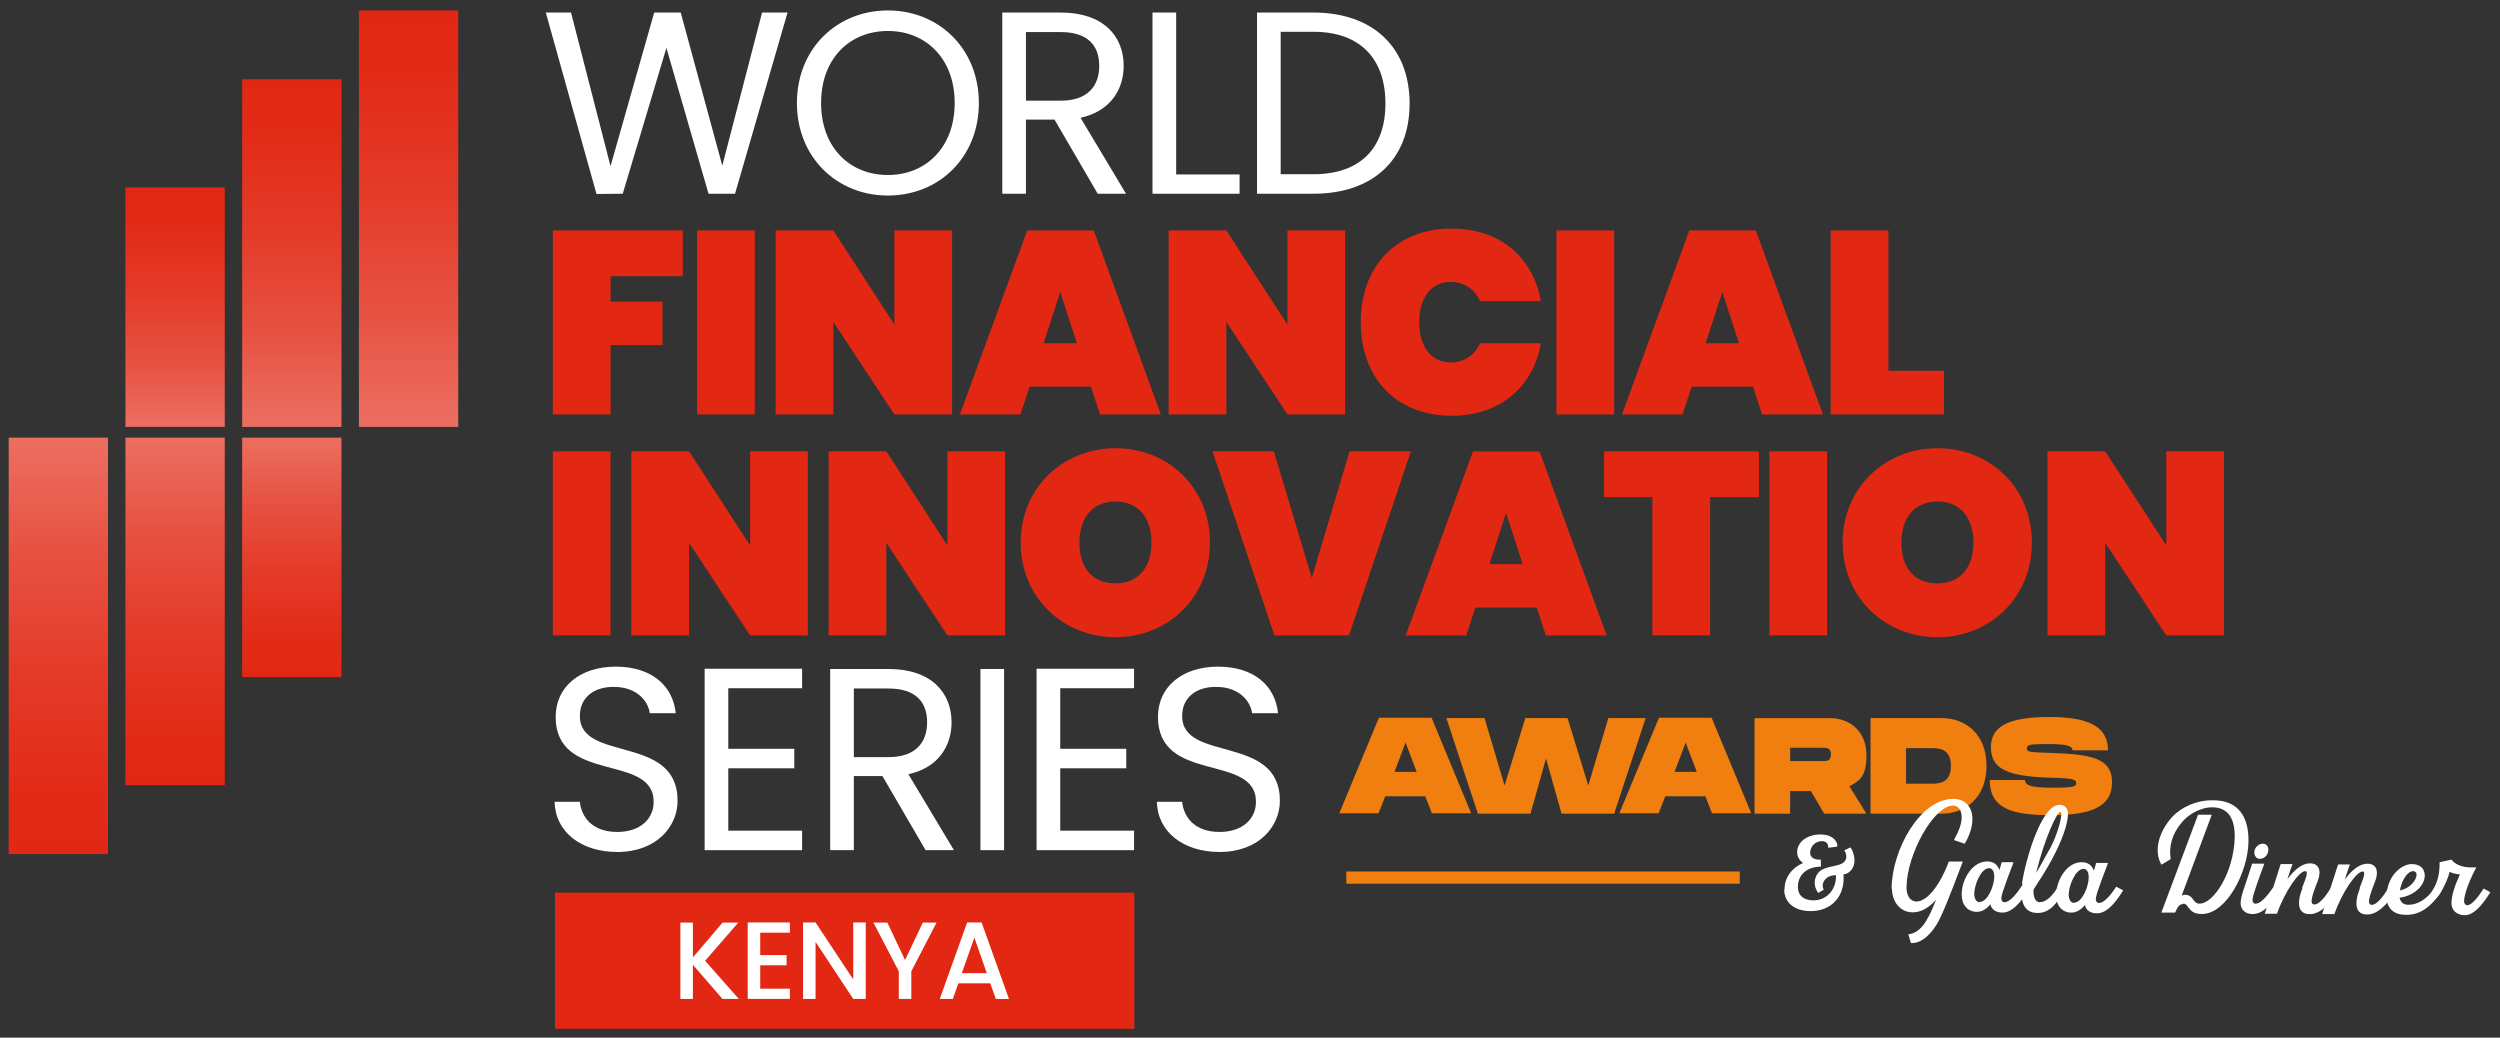 <?xml version="1.0" encoding="UTF-8"?>
<svg id="Layer_1" xmlns="http://www.w3.org/2000/svg" version="1.1" xmlns:xlink="http://www.w3.org/1999/xlink" viewBox="0 0 1036 430">
  <rect x="0" y="0" width="1036" height="430" fill="#333333" stroke="none"/>
  <!-- Generator: Adobe Illustrator 29.8.1, SVG Export Plug-In . SVG Version: 2.1.1 Build 2)  -->
  <defs>
    <style>
      .st0 {
        fill: url(#linear-gradient2);
      }

      .st1 {
        fill: #f07f10;
      }

      .st2 {
        fill: #fff;
      }

      .st3 {
        fill: url(#linear-gradient1);
      }

      .st4 {
        fill: url(#linear-gradient4);
      }

      .st5 {
        fill: url(#linear-gradient5);
      }

      .st6 {
        fill: url(#linear-gradient3);
      }

      .st7 {
        fill: url(#linear-gradient);
      }

      .st8 {
        fill: #e22713;
      }
    </style>
    <linearGradient id="linear-gradient" x1="72.56" y1="357.55" x2="72.56" y2="157.66" gradientTransform="translate(0 432) scale(1 -1)" gradientUnits="userSpaceOnUse">
      <stop offset="0" stop-color="#e22713"/>
      <stop offset=".1" stop-color="#e22c18"/>
      <stop offset=".23" stop-color="#e43a28"/>
      <stop offset=".38" stop-color="#e75242"/>
      <stop offset=".53" stop-color="#ec7366"/>
      <stop offset=".7" stop-color="#f29e95"/>
      <stop offset=".87" stop-color="#f8d1cd"/>
      <stop offset="1" stop-color="#fff"/>
    </linearGradient>
    <linearGradient id="linear-gradient1" x1="120.94" y1="403.82" x2="120.94" y2="113.66" gradientTransform="translate(0 432) scale(1 -1)" gradientUnits="userSpaceOnUse">
      <stop offset="0" stop-color="#e22713"/>
      <stop offset=".1" stop-color="#e22c18"/>
      <stop offset=".23" stop-color="#e43a28"/>
      <stop offset=".38" stop-color="#e75242"/>
      <stop offset=".53" stop-color="#ec7366"/>
      <stop offset=".7" stop-color="#f29e95"/>
      <stop offset=".87" stop-color="#f8d1cd"/>
      <stop offset="1" stop-color="#fff"/>
    </linearGradient>
    <linearGradient id="linear-gradient2" x1="169.31" y1="433.27" x2="169.31" y2="85.66" gradientTransform="translate(0 432) scale(1 -1)" gradientUnits="userSpaceOnUse">
      <stop offset="0" stop-color="#e22713"/>
      <stop offset=".1" stop-color="#e22c18"/>
      <stop offset=".23" stop-color="#e43a28"/>
      <stop offset=".38" stop-color="#e75242"/>
      <stop offset=".53" stop-color="#ec7366"/>
      <stop offset=".7" stop-color="#f29e95"/>
      <stop offset=".87" stop-color="#f8d1cd"/>
      <stop offset="1" stop-color="#fff"/>
    </linearGradient>
    <linearGradient id="linear-gradient3" x1="-975.4" y1="-389.05" x2="-975.4" y2="-588.94" gradientTransform="translate(-854.47 672.87) rotate(-180) scale(1 -1)" gradientUnits="userSpaceOnUse">
      <stop offset="0" stop-color="#e22713"/>
      <stop offset=".1" stop-color="#e22c18"/>
      <stop offset=".23" stop-color="#e43a28"/>
      <stop offset=".38" stop-color="#e75242"/>
      <stop offset=".53" stop-color="#ec7366"/>
      <stop offset=".7" stop-color="#f29e95"/>
      <stop offset=".87" stop-color="#f8d1cd"/>
      <stop offset="1" stop-color="#fff"/>
    </linearGradient>
    <linearGradient id="linear-gradient4" x1="-927.04" y1="-342.78" x2="-927.04" y2="-632.94" gradientTransform="translate(-854.48 672.87) rotate(-180) scale(1 -1)" gradientUnits="userSpaceOnUse">
      <stop offset="0" stop-color="#e22713"/>
      <stop offset=".1" stop-color="#e22c18"/>
      <stop offset=".23" stop-color="#e43a28"/>
      <stop offset=".38" stop-color="#e75242"/>
      <stop offset=".53" stop-color="#ec7366"/>
      <stop offset=".7" stop-color="#f29e95"/>
      <stop offset=".87" stop-color="#f8d1cd"/>
      <stop offset="1" stop-color="#fff"/>
    </linearGradient>
    <linearGradient id="linear-gradient5" x1="-878.66" y1="-313.33" x2="-878.66" y2="-660.94" gradientTransform="translate(-854.48 672.87) rotate(-180) scale(1 -1)" gradientUnits="userSpaceOnUse">
      <stop offset="0" stop-color="#e22713"/>
      <stop offset=".1" stop-color="#e22c18"/>
      <stop offset=".23" stop-color="#e43a28"/>
      <stop offset=".38" stop-color="#e75242"/>
      <stop offset=".53" stop-color="#ec7366"/>
      <stop offset=".7" stop-color="#f29e95"/>
      <stop offset=".87" stop-color="#f8d1cd"/>
      <stop offset="1" stop-color="#fff"/>
    </linearGradient>
  </defs>
  <g>
    <g>
      <g>
        <path class="st2" d="M226.18,5.2h10.45l16.37,63.66,18.1-63.66h10.99l17.23,63.44,16.48-63.44h10.56l-21.76,75.08h-10.99l-17.45-60.43-18.1,60.43-10.88.11L226.18,5.2Z"/>
        <path class="st2" d="M367.94,81.03c-21.11,0-37.7-15.83-37.7-38.35s16.59-38.35,37.7-38.35,37.7,15.83,37.7,38.35-16.48,38.35-37.7,38.35ZM367.94,72.52c15.83,0,27.68-11.53,27.68-29.84s-11.85-29.84-27.68-29.84-27.68,11.42-27.68,29.84,11.85,29.84,27.68,29.84Z"/>
        <path class="st2" d="M439.58,5.2c17.67,0,26.07,9.8,26.07,22.08,0,9.59-5.28,18.74-17.88,21.54l18.85,31.45h-11.74l-17.88-30.7h-11.85v30.7h-9.8V5.2h24.24-.01ZM439.58,13.28h-14.43v28.44h14.43c11.1,0,15.94-6.03,15.94-14.43s-4.74-14-15.94-14h0Z"/>
        <path class="st2" d="M487.4,5.2v67.11h26.28v7.97h-36.08V5.2h9.8Z"/>
        <path class="st2" d="M584.14,42.9c0,23.27-15.19,37.38-39.85,37.38h-23.38V5.2h23.38c24.67,0,39.85,14.43,39.85,37.7ZM544.28,72.2c19.6,0,29.84-10.99,29.84-29.3s-10.23-29.73-29.84-29.73h-13.57v59.03h13.57Z"/>
      </g>
      <g>
        <path class="st2" d="M255.8,353.06c-15.08,0-25.74-8.4-25.96-20.79h10.45c.65,6.25,5.06,12.49,15.51,12.49,9.48,0,15.08-5.39,15.08-12.49,0-20.25-40.61-7.33-40.61-35.22,0-12.39,10.02-20.79,24.88-20.79s23.7,7.86,24.88,19.28h-10.77c-.65-5.06-5.39-10.77-14.54-10.88-8.08-.21-14.43,3.99-14.43,12.06,0,19.39,40.5,7.33,40.5,35.12,0,10.66-8.72,21.22-24.99,21.22h0Z"/>
        <path class="st2" d="M332.39,285.2h-30.59v25.1h27.36v8.08h-27.36v25.85h30.59v8.08h-40.39v-75.19h40.39v8.08h0Z"/>
        <path class="st2" d="M368.26,277.23c17.67,0,26.07,9.8,26.07,22.08,0,9.59-5.28,18.74-17.88,21.54l18.85,31.45h-11.74l-17.88-30.7h-11.85v30.7h-9.8v-75.08h24.24-.01ZM368.26,285.31h-14.43v28.44h14.43c11.1,0,15.94-6.03,15.94-14.43s-4.74-14-15.94-14h0Z"/>
        <path class="st2" d="M406.29,277.23h9.8v75.08h-9.8v-75.08h0Z"/>
        <path class="st2" d="M469.95,285.2h-30.59v25.1h27.36v8.08h-27.36v25.85h30.59v8.08h-40.39v-75.19h40.39v8.08h0Z"/>
        <path class="st2" d="M505.39,353.06c-15.08,0-25.74-8.4-25.96-20.79h10.45c.65,6.25,5.06,12.49,15.51,12.49,9.48,0,15.08-5.39,15.08-12.49,0-20.25-40.61-7.33-40.61-35.22,0-12.39,10.02-20.79,24.88-20.79s23.7,7.86,24.88,19.28h-10.77c-.65-5.06-5.38-10.77-14.54-10.88-8.08-.21-14.43,3.99-14.43,12.06,0,19.39,40.5,7.33,40.5,35.12,0,10.66-8.73,21.22-24.99,21.22h0Z"/>
      </g>
      <g>
        <path class="st8" d="M229.09,95.49h53.86v18.96h-29.94v10.56h21.54v17.99h-21.54v28.76h-23.91v-76.26h-.01Z"/>
        <path class="st8" d="M288.88,95.49h23.91v76.26h-23.91v-76.26Z"/>
        <path class="st8" d="M394.55,95.49v76.26h-23.91l-25.31-38.35v38.35h-23.91v-76.26h23.91l25.31,38.99v-38.99s23.91,0,23.91,0Z"/>
        <path class="st8" d="M452.07,160.23h-25.42l-3.77,11.53h-25.1l27.9-76.26h27.58l27.79,76.26h-25.21l-3.77-11.53ZM439.36,121.02l-6.89,21.22h13.79l-6.89-21.22h0Z"/>
        <path class="st8" d="M557.42,95.49v76.26h-23.91l-25.31-38.35v38.35h-23.91v-76.26h23.91l25.31,38.99v-38.99s23.91,0,23.91,0Z"/>
        <path class="st8" d="M601.59,94.74c20.14,0,33.82,12.06,36.95,30.05h-25.21c-2.26-5.06-6.79-7.97-12.17-7.97-8.08,0-13.03,6.57-13.03,16.69s4.95,16.7,13.03,16.7c5.39,0,9.91-2.91,12.17-7.97h25.21c-3.12,17.99-16.8,30.05-36.95,30.05-23.37,0-37.7-16.05-37.7-38.78s14.33-38.78,37.7-38.78h0Z"/>
        <path class="st8" d="M645,95.49h23.91v76.26h-23.91v-76.26Z"/>
        <path class="st8" d="M726.44,160.23h-25.42l-3.77,11.53h-25.1l27.9-76.26h27.58l27.79,76.26h-25.2l-3.77-11.53h-.01ZM713.72,121.02l-6.89,21.22h13.79l-6.89-21.22h0Z"/>
        <path class="st8" d="M782.56,95.49v58.17h23.05v18.1h-46.96v-76.26h23.91Z"/>
      </g>
      <g>
        <path class="st8" d="M229.09,187.04h23.91v76.26h-23.91v-76.26h0Z"/>
        <path class="st8" d="M334.76,187.04v76.26h-23.91l-25.31-38.35v38.35h-23.91v-76.26h23.91l25.31,38.99v-38.99h23.91Z"/>
        <path class="st8" d="M416.52,187.04v76.26h-23.91l-25.31-38.35v38.35h-23.91v-76.26h23.91l25.31,38.99v-38.99h23.91Z"/>
        <path class="st8" d="M462.3,264.06c-21.65,0-39.32-16.26-39.32-39.21s17.67-39.1,39.32-39.1,39.1,16.16,39.1,39.1-17.56,39.21-39.1,39.21ZM462.3,241.76c9.59,0,14.87-6.79,14.87-16.91s-5.28-17.02-14.87-17.02-14.97,6.68-14.97,17.02,5.17,16.91,14.97,16.91Z"/>
        <path class="st8" d="M559.25,187.04h25.42l-25.64,76.26h-30.92l-25.64-76.26h25.42l15.73,52.46,15.62-52.46h.01Z"/>
        <path class="st8" d="M636.81,251.78h-25.42l-3.77,11.53h-25.1l27.9-76.26h27.58l27.79,76.26h-25.2l-3.77-11.53h-.01ZM624.1,212.57l-6.89,21.22h13.79l-6.89-21.22h0Z"/>
        <path class="st8" d="M664.71,187.04h64.2v18.96h-20.25v57.3h-23.91v-57.3h-20.03v-18.96h-.01Z"/>
        <path class="st8" d="M733.23,187.04h23.91v76.26h-23.91v-76.26h0Z"/>
        <path class="st8" d="M802.92,264.06c-21.65,0-39.32-16.26-39.32-39.21s17.66-39.1,39.32-39.1,39.1,16.16,39.1,39.1-17.56,39.21-39.1,39.21ZM802.92,241.76c9.59,0,14.87-6.79,14.87-16.91s-5.28-17.02-14.87-17.02-14.97,6.68-14.97,17.02,5.17,16.91,14.97,16.91Z"/>
        <path class="st8" d="M921.62,187.04v76.26h-23.91l-25.31-38.35v38.35h-23.91v-76.26h23.91l25.31,38.99v-38.99h23.91Z"/>
      </g>
      <g>
        <rect class="st7" x="51.98" y="77.67" width="41.16" height="99.23"/>
        <rect class="st3" x="100.36" y="32.86" width="41.16" height="144.05"/>
        <rect class="st0" x="148.73" y="4.34" width="41.16" height="172.57"/>
        <rect class="st6" x="100.35" y="181.37" width="41.16" height="99.23"/>
        <rect class="st4" x="51.98" y="181.36" width="41.16" height="144.05"/>
        <rect class="st5" x="3.6" y="181.36" width="41.16" height="172.57"/>
      </g>
    </g>
    <rect class="st8" x="229.98" y="369.9" width="240.1" height="56.44"/>
    <g>
      <path class="st2" d="M299.38,413.95l-12.24-14.15v14.15h-5.19v-31.63h5.19v14.43l12.29-14.43h6.51l-13.74,15.84,13.97,15.79h-6.79Z"/>
      <path class="st2" d="M315.04,386.51v9.28h10.92v4.23h-10.92v9.69h12.29v4.23h-17.48v-31.67h17.48v4.23h-12.29Z"/>
      <path class="st2" d="M358.77,413.95h-5.19l-15.61-23.62v23.62h-5.19v-31.67h5.19l15.61,23.57v-23.57h5.19v31.67Z"/>
      <path class="st2" d="M388.12,382.33l-10.47,20.16v11.47h-5.19v-11.47l-10.51-20.16h5.78l7.33,15.52,7.33-15.52h5.73Z"/>
      <path class="st2" d="M410.38,407.49h-13.24l-2.28,6.46h-5.42l11.33-31.67h6.01l11.33,31.67h-5.46l-2.28-6.46h.01ZM408.92,403.26l-5.14-14.7-5.19,14.7h10.33Z"/>
    </g>
  </g>
  <g>
    <g>
      <path class="st1" d="M590.92,329.97h-16.89l-2.76,7.06h-16.27l16.43-39.61h21.8l16.43,39.61h-16.27l-2.76-7.06h.31ZM587.07,319.85l-4.6-12.13-4.6,12.13h9.22-.01Z"/>
      <path class="st1" d="M681.96,297.58l-13.05,39.61h-21.8l-6.44-22.88-6.44,22.88h-21.8l-13.05-39.61h15.81l8.3,27.94,8.6-27.94h17.5l8.6,27.94,8.3-27.94h15.81-.35Z"/>
      <path class="st1" d="M706.98,329.97h-16.89l-2.76,7.06h-16.27l16.43-39.61h21.8l16.43,39.61h-16.27l-2.76-7.06h.31ZM703.14,319.85l-4.6-12.13-4.6,12.13h9.22-.01Z"/>
      <path class="st1" d="M766.39,325.83l7.06,11.36h-17.5l-5.52-9.37h-8.6v9.37h-14.74v-39.61h31.17c9.06,0,15.2,6.29,15.2,15.2s-2.61,10.6-7.06,13.05h0ZM741.84,315.39h13.67c1.53,0,3.22,0,3.22-2.76s-1.84-2.76-3.22-2.76h-13.67v5.52Z"/>
      <path class="st1" d="M823.2,317.38c0,13.51-9.06,19.8-18.57,19.8h-29.48v-39.61h29.48c9.52,0,18.57,6.29,18.57,19.8h0ZM808.46,317.38c0-7.36-5.22-7.36-8.45-7.36h-10.14v14.74h10.14c3.22,0,8.45,0,8.45-7.36h0Z"/>
      <path class="st1" d="M839.17,323.22c0,1.99,1.84,3.22,11.21,3.22s9.98-.61,9.98-1.99-1.23-1.99-10.6-2.15c-17.96-.61-24.72-3.53-24.72-12.74s8.6-12.44,24.26-12.44,24.26,3.68,24.26,13.82h-14.74c0-2.15-3.37-2.61-10.6-2.61s-8.3.31-8.3,1.84,1.38,1.53,9.98,1.84c15.66.61,25.34,1.69,25.34,12.13s-9.06,13.67-25.34,13.67-25.34-2.76-25.34-14.59h14.74-.15Z"/>
    </g>
    <g>
      <path class="st2" d="M739.52,368.51c0-4.91,3.07-8.91,7.68-10.9-1.53-1.07-2.45-2.61-2.45-4.45,0-4.3,4.14-7.36,9.68-7.36s7.36,3.53,6.9,5.06l-3.68.46c0-.92-.31-2.76-2.61-2.76-2.91,0-4.91,2.3-4.91,4.91,0,1.53,1.23,2.61,3.37,2.76h1.07v2.91h-.31c-5.52.15-9.22,3.37-9.22,8.45,0,3.37,2.3,5.52,6.44,5.52,5.52,0,9.52-4.45,9.37-10.44-1.23,0-2.61.31-3.53.92-2.3,1.53-2.3,3.99-1.53,5.06l-2.3,1.38c-2.76-3.68-1.23-7.99,1.38-9.52,2.91-1.69,7.21-1.53,9.06-3.07s1.23-3.83.31-5.06l2.61-1.23c1.99,2.91,2.61,7.84-.61,10.29-.61.46-1.38.77-2.3.92.77,8.91-4.91,15.2-13.51,15.2-7.06,0-11.06-3.68-11.06-9.06h.15-.01Z"/>
      <path class="st2" d="M783.89,368.36c0-16.12,11.82-37.3,25.49-37.3,5.06,0,7.99,3.37,7.99,8.3,0,3.37-1.23,7.06-3.22,10.29l-4.45-1.53c2.15-3.83,3.22-6.9,3.22-9.37,0-3.07-1.38-4.91-3.68-4.91-7.68,0-19.03,19.8-19.19,33.93,0,3.22,1.38,5.68,3.99,5.83,6.75,0,12.59-13.51,13.51-16.58h5.83c-5.52,14.74-8.91,23.04-10.75,25.95-3.22,5.22-6.9,7.99-10.75,7.84l-1.07-3.68c2.15,0,5.06-1.69,7.21-5.22,1.53-2.45,2.61-4.91,4.3-9.06-2.76,3.07-5.98,5.22-9.68,5.22-5.52,0-8.6-4.76-8.6-9.83l-.15.15h.01Z"/>
      <path class="st2" d="M824.89,374.65c-1.69,2.15-3.68,3.22-5.68,3.22-3.83,0-6.29-2.91-6.29-7.21,0-6.29,4.45-13.82,10.75-13.67,2.45,0,4.14,1.38,4.91,3.53l.92-3.22h4.91c-.46,1.53-2.15,5.37-3.83,10.44-.92,2.45-1.23,3.99-1.23,4.6,0,.92.46,1.53,1.38,1.53,1.99,0,4.76-3.07,7.06-6.75l2.91,1.53c-3.99,6.44-7.36,9.52-10.9,9.52-2.61,0-4.45-1.23-4.91-3.22v-.31h0ZM820.44,373.73c3.22,0,5.98-6.6,5.98-10.44,0-2.15-.77-3.53-2.15-3.53-3.37,0-6.14,7.06-6.14,10.6,0,2.15.92,3.53,2.3,3.53v-.15Z"/>
      <path class="st2" d="M837.94,365.91c.77-5.22,3.83-17.96,8.3-25.8,2.45-4.45,4.91-6.6,7.36-6.6,1.99,0,3.37,1.38,3.37,3.68,0,4.3-2.45,11.06-6.6,18.88-2.61,4.76-5.68,9.52-7.68,12.59-.15,3.22.77,5.06,2.45,5.22,2.91,0,5.37-2.61,7.84-6.6l2.76,1.53c-3.53,5.68-6.29,9.52-11.36,9.52-5.37,0-7.52-4.14-6.29-12.28l-.15-.15h0ZM849.15,352.39c3.22-5.98,5.06-12.44,5.06-15.2,0-.46-.15-.77-.46-.77-1.23,0-6.44,10.75-9.98,25.34,1.53-2.45,3.22-5.68,5.37-9.52v.15h.01Z"/>
      <path class="st2" d="M864.04,374.96c-1.69,2.15-3.68,3.22-5.68,3.22-3.83,0-6.29-2.91-6.29-7.21,0-6.29,4.45-13.82,10.75-13.67,2.45,0,4.14,1.38,4.91,3.53l.92-3.22h4.91c-.46,1.53-2.15,5.37-3.83,10.44-.92,2.45-1.23,3.99-1.23,4.6,0,.92.46,1.53,1.38,1.53,1.99,0,4.76-3.07,7.06-6.75l2.91,1.53c-3.99,6.44-7.36,9.52-10.9,9.52-2.61,0-4.45-1.23-4.91-3.22v-.31h0ZM859.58,374.04c3.22,0,5.98-6.6,5.98-10.44,0-2.15-.77-3.53-2.15-3.53-3.37,0-6.14,7.06-6.14,10.6,0,2.15.92,3.53,2.3,3.53v-.15Z"/>
      <path class="st2" d="M904.57,374.65c-1.38,0-2.3,1.38-2.91,2.91l-.31.61h-5.68l15.2-40.54h5.68l-12.44,33.47c.46,0,.77-.31,1.23-.31,3.83,0,3.22,3.68,6.14,3.68,5.98,0,14.13-13.05,14.59-27.18.15-7.99-2.61-12.74-9.37-12.74-5.06,0-10.14,3.22-12.59,6.29-3.99,4.76-5.37,9.68-4.6,15.2l-3.83,2.3c-3.22-5.68-1.23-13.51,4.6-19.95,3.37-3.53,9.52-6.9,16.89-6.75,10.29,0,14.89,6.75,14.59,17.5-.31,12.28-9.06,29.63-19.34,29.63-5.83,0-5.22-4.3-7.68-4.3l-.15.15h.01Z"/>
      <path class="st2" d="M928.52,374.34c0-3.07,1.53-6.14,4.76-16.43h5.06c-1.53,4.14-4.91,13.05-4.91,15.05,0,.92.46,1.53,1.23,1.53,2.76,0,5.98-4.91,7.36-6.75l2.76,1.53c-3.83,6.29-7.52,9.52-11.36,9.52-2.91,0-4.91-1.84-4.91-4.45h.01ZM937.72,349.62c1.38,0,2.3,1.07,2.3,2.61,0,1.99-1.69,3.68-3.53,3.68-1.38,0-2.3-1.23-2.3-2.61,0-1.99,1.69-3.68,3.53-3.68Z"/>
      <path class="st2" d="M954.01,367.9c2.15-5.37,2.45-6.9,1.23-6.9-2.45,0-8.3,8.14-11.67,17.65h-5.06c2.76-8.45,5.83-18.27,6.6-20.57h4.91c-.46,1.07-1.23,3.53-2.15,6.29,2.91-3.99,6.14-6.6,9.37-6.6,3.68,0,4.91,2.91,3.22,7.36-2.91,7.21-3.22,9.68-1.38,9.68,1.99,0,4.45-3.07,6.9-6.9l2.76,1.53c-3.53,5.83-7.84,9.52-11.67,9.37-4.6,0-5.52-4.14-2.91-10.9h-.15.01Z"/>
      <path class="st2" d="M977.8,368.05c2.15-5.37,2.45-6.9,1.23-6.9-2.45,0-8.3,8.14-11.67,17.65h-5.06c2.76-8.45,5.83-18.27,6.6-20.57h4.91c-.46,1.07-1.23,3.53-2.15,6.29,2.91-3.99,6.14-6.6,9.37-6.6,3.68,0,4.91,2.91,3.22,7.36-2.91,7.21-3.22,9.68-1.38,9.68,1.99,0,4.45-3.07,6.9-6.9l2.76,1.53c-3.53,5.83-7.84,9.52-11.67,9.37-4.6,0-5.52-4.14-2.91-10.9h-.15.01Z"/>
      <path class="st2" d="M989.01,371.58c0-8.3,5.98-13.51,10.44-13.51,3.37,0,5.37,1.84,5.37,4.76,0,1.99-1.07,4.14-2.91,5.83-2.45,2.15-5.22,3.07-7.52,3.37.46,1.99,1.69,2.91,3.68,2.91,3.53,0,7.68-2.15,10.6-6.75l2.76,1.53c-4.6,7.06-9.52,9.52-14.59,9.37-4.91,0-7.84-2.76-7.84-7.52h0ZM999.44,366.37c1.23-1.23,1.99-2.76,1.99-3.99,0-.77-.61-1.38-1.38-1.38-2.61,0-4.91,4.3-5.52,7.99,1.69-.31,3.53-1.23,4.91-2.61h0Z"/>
      <path class="st2" d="M1015.88,374.34c0-2.61.92-6.44,3.53-11.98-1.69-.15-3.07-.46-4.3-1.07-.77,3.22-2.45,6.44-3.53,8.3-.61,1.07-1.84,2.76-3.22,3.68l-1.99-1.69c.92-1.07,1.53-2.15,2.3-3.68,1.69-3.07,2.3-6.14,2.3-10.6l4.91-1.07c1.38,1.84,4.14,3.22,7.99,3.22h2.3c-3.99,7.52-5.06,12.28-5.06,13.97,0,.92.46,1.69,1.38,1.69,1.69,0,4.3-3.07,6.75-6.9l2.76,1.53c-3.99,6.44-7.36,9.52-10.6,9.52s-5.52-1.99-5.52-4.91h0Z"/>
    </g>
    <rect class="st1" x="557.9" y="361.14" width="163.05" height="5.06"/>
  </g>
</svg>